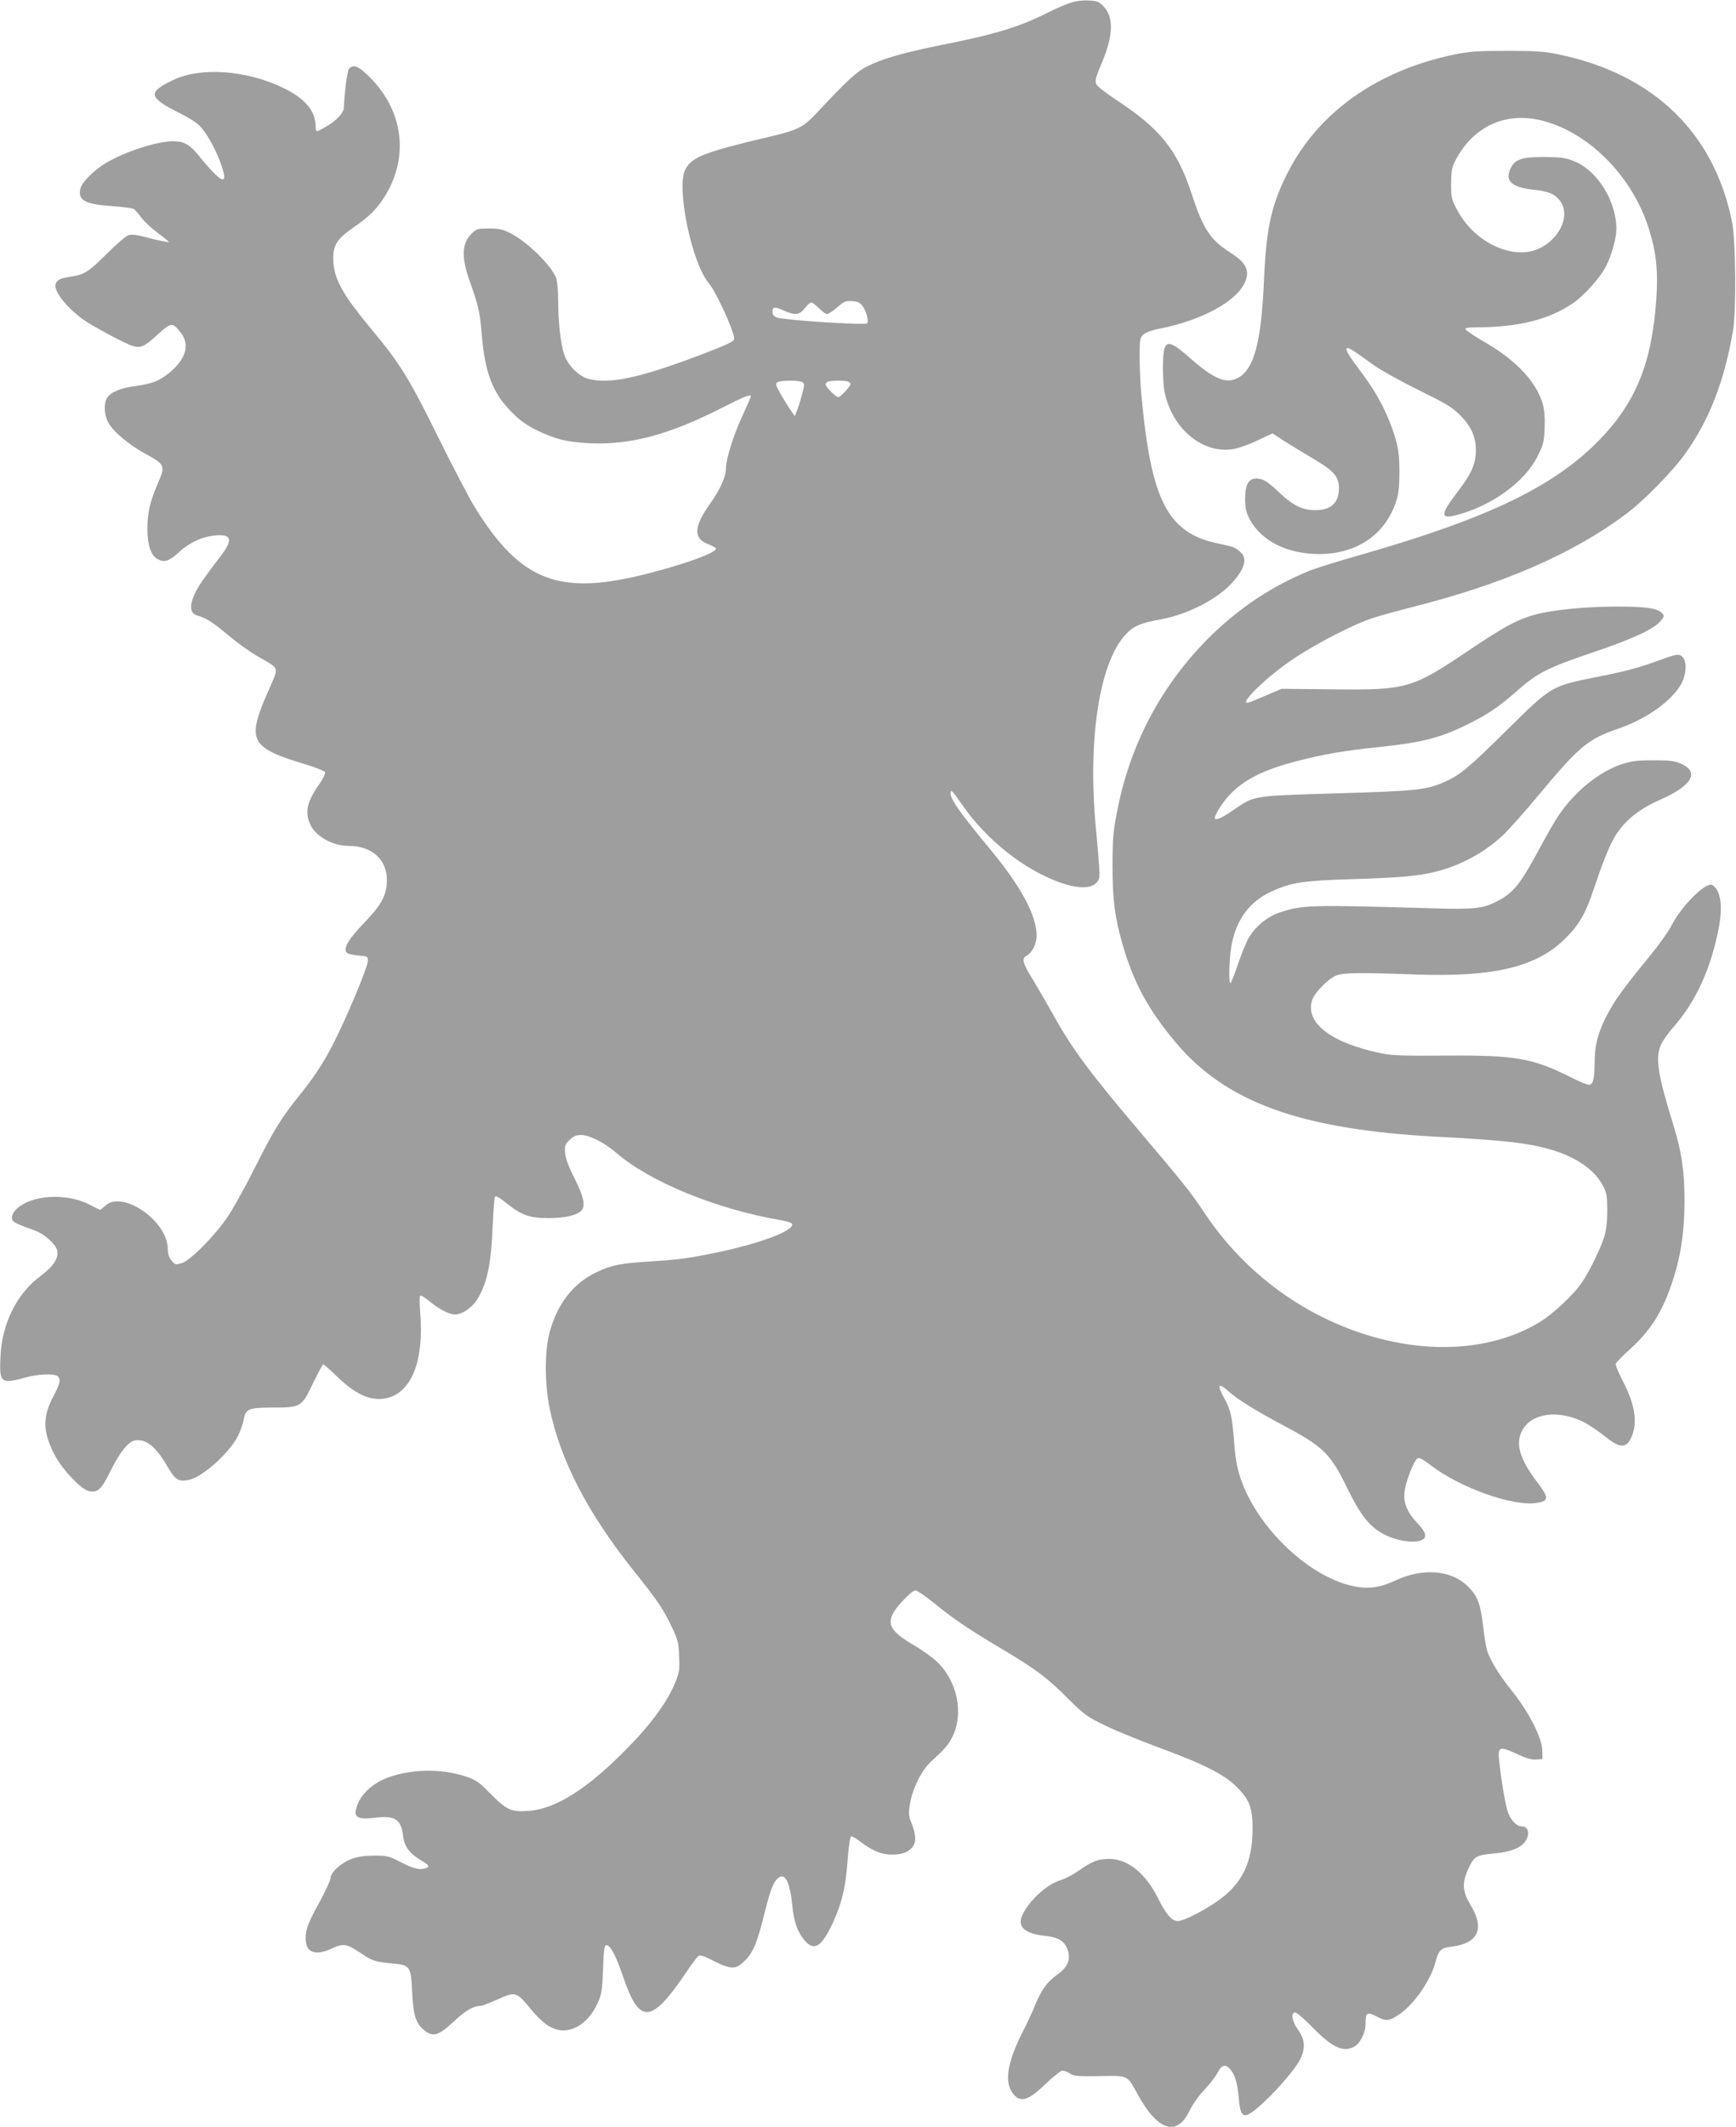 <?xml version="1.0" standalone="no"?>
<!DOCTYPE svg PUBLIC "-//W3C//DTD SVG 20010904//EN"
 "http://www.w3.org/TR/2001/REC-SVG-20010904/DTD/svg10.dtd">
<svg version="1.0" xmlns="http://www.w3.org/2000/svg"
 width="1045pt" height="1280pt" viewBox="0 0 1045 1280"
 preserveAspectRatio="xMidYMid meet">
<g transform="translate(0,1280) scale(0.1,-0.1)"
fill="#9e9e9e" stroke="none">
<path d="M6440 12782 c-30 -10 -93 -38 -139 -61 -156 -79 -307 -126 -581 -181
-281 -56 -401 -90 -505 -142 -59 -30 -124 -90 -295 -274 -84 -90 -114 -105
-276 -144 -407 -96 -480 -125 -519 -200 -55 -107 38 -561 141 -683 45 -53 154
-292 154 -337 0 -14 -45 -35 -194 -92 -377 -144 -564 -183 -690 -146 -56 17
-119 82 -140 146 -21 62 -36 195 -36 322 0 52 -5 111 -10 130 -20 72 -175 226
-280 278 -44 22 -69 27 -127 27 -66 0 -74 -2 -102 -29 -61 -59 -65 -139 -16
-281 56 -157 64 -192 75 -330 20 -231 66 -351 181 -466 48 -49 88 -77 150
-108 111 -54 181 -71 314 -78 248 -12 481 50 801 213 131 67 174 84 174 69 0
-3 -22 -55 -50 -115 -55 -119 -100 -263 -100 -316 0 -52 -32 -125 -95 -214
-100 -141 -103 -210 -11 -245 25 -10 46 -21 46 -26 0 -25 -173 -89 -405 -149
-536 -138 -767 -52 -1044 393 -35 56 -134 246 -221 422 -176 356 -231 445
-391 638 -191 229 -241 320 -243 438 -1 84 22 121 123 191 92 63 142 113 184
181 149 235 118 511 -79 714 -73 75 -107 90 -134 58 -10 -12 -28 -156 -30
-232 0 -31 -45 -80 -104 -113 -28 -17 -54 -30 -58 -30 -5 0 -8 12 -8 28 0 94
-63 169 -195 233 -221 107 -495 127 -661 48 -158 -74 -152 -105 36 -199 47
-23 100 -56 118 -73 40 -39 92 -128 127 -220 57 -153 16 -141 -129 37 -53 66
-89 86 -154 86 -96 0 -288 -62 -403 -130 -72 -43 -145 -115 -155 -154 -17 -70
26 -95 187 -106 65 -5 124 -12 133 -17 8 -4 28 -27 45 -50 17 -24 62 -66 101
-95 38 -28 68 -53 67 -54 -3 -4 -78 12 -148 31 -39 11 -76 15 -93 11 -15 -4
-71 -51 -132 -112 -111 -111 -137 -127 -219 -139 -61 -9 -82 -19 -90 -44 -13
-42 62 -138 166 -214 51 -37 247 -142 292 -157 54 -17 75 -8 155 66 82 75 91
76 140 12 53 -68 35 -146 -50 -225 -66 -60 -117 -82 -216 -95 -94 -12 -151
-35 -176 -70 -22 -31 -20 -101 4 -147 29 -57 124 -137 231 -195 112 -61 115
-70 70 -173 -48 -110 -64 -180 -64 -273 0 -102 22 -164 64 -186 40 -20 69 -10
126 43 56 53 131 89 202 99 113 15 128 -18 54 -116 -114 -150 -133 -178 -158
-228 -36 -73 -32 -123 10 -135 58 -17 94 -40 187 -118 51 -43 131 -101 178
-128 139 -81 132 -55 60 -220 -126 -290 -104 -331 234 -432 59 -18 110 -39
113 -46 3 -8 -13 -40 -36 -73 -75 -107 -88 -169 -51 -246 34 -69 134 -124 227
-124 154 0 247 -97 230 -240 -9 -72 -40 -124 -132 -220 -104 -108 -136 -166
-102 -187 6 -4 37 -10 67 -13 54 -5 55 -5 54 -36 -2 -32 -98 -268 -178 -434
-70 -146 -129 -241 -223 -358 -120 -148 -162 -217 -278 -447 -55 -110 -127
-240 -160 -290 -76 -115 -225 -267 -279 -285 -38 -12 -41 -12 -63 14 -16 19
-23 40 -23 70 0 168 -272 357 -376 261 -15 -14 -29 -25 -31 -25 -2 0 -30 13
-61 30 -144 75 -361 60 -447 -30 -17 -18 -25 -36 -23 -51 3 -23 15 -29 141
-75 55 -20 121 -79 131 -118 11 -46 -21 -95 -102 -156 -141 -105 -230 -284
-239 -481 -7 -125 2 -149 50 -149 18 0 61 9 97 20 73 22 180 26 198 8 19 -19
14 -43 -27 -121 -66 -125 -64 -213 8 -352 44 -86 161 -209 206 -218 54 -10 76
10 131 123 55 111 107 176 146 182 67 11 126 -36 195 -155 48 -83 66 -94 127
-83 84 16 248 163 300 268 14 30 30 74 34 98 10 62 30 70 175 70 168 0 173 3
241 146 31 63 58 114 62 114 4 0 43 -35 88 -78 116 -111 208 -148 303 -123
143 39 215 228 193 505 -5 56 -5 105 -1 109 4 4 30 -11 57 -34 55 -46 117 -78
152 -79 42 0 102 39 132 87 62 97 87 215 96 453 4 85 10 161 13 168 5 9 28 -4
76 -43 87 -69 134 -85 250 -85 95 0 173 18 196 47 24 28 12 83 -41 189 -36 69
-54 120 -58 153 -4 46 -2 53 26 81 24 23 39 30 70 30 51 0 141 -46 214 -109
201 -173 598 -336 981 -402 37 -6 70 -16 74 -22 24 -39 -192 -121 -467 -177
-156 -32 -218 -40 -375 -50 -191 -12 -243 -22 -333 -65 -140 -66 -235 -187
-283 -360 -31 -112 -31 -307 -1 -457 65 -317 231 -636 513 -988 141 -176 172
-223 225 -335 34 -70 39 -90 42 -170 4 -80 1 -99 -21 -154 -52 -130 -163 -277
-338 -448 -215 -211 -392 -318 -545 -330 -104 -8 -135 5 -229 101 -69 70 -89
85 -145 104 -137 46 -299 49 -441 7 -102 -29 -182 -93 -214 -167 -34 -83 -12
-100 105 -86 118 15 155 -10 167 -112 7 -62 39 -104 108 -145 51 -30 56 -40
20 -49 -35 -9 -69 1 -150 42 -63 33 -78 36 -150 36 -51 0 -99 -6 -133 -18 -63
-21 -132 -82 -132 -116 0 -13 -29 -76 -63 -139 -74 -135 -87 -168 -87 -227 0
-84 58 -106 160 -58 68 31 86 28 172 -29 71 -48 84 -52 190 -62 107 -10 112
-17 119 -172 6 -140 23 -191 75 -232 51 -40 85 -30 174 53 73 69 121 96 168
96 6 0 51 18 99 39 105 48 112 46 197 -57 65 -80 118 -119 174 -128 87 -14
178 50 228 159 26 57 29 75 34 207 4 118 8 145 20 145 24 0 56 -59 100 -187
99 -293 169 -289 380 22 31 47 64 91 72 98 12 10 30 5 94 -28 105 -53 134 -53
189 3 50 50 74 109 119 292 33 132 52 181 80 204 41 34 71 -22 85 -162 10
-103 31 -162 75 -214 57 -67 103 -38 170 108 54 117 76 210 88 371 8 101 15
148 23 148 7 0 33 -16 59 -36 67 -51 123 -74 183 -74 61 0 94 11 122 41 27 29
27 72 0 143 -20 51 -21 63 -11 122 16 95 70 202 128 255 85 78 106 103 130
154 65 138 26 325 -90 440 -28 28 -93 75 -145 105 -133 78 -161 121 -125 192
24 46 114 138 135 138 9 0 59 -34 111 -76 114 -94 215 -162 418 -282 196 -117
264 -168 392 -296 95 -94 112 -107 218 -158 63 -31 203 -88 310 -128 284 -104
409 -167 485 -243 77 -78 95 -125 95 -251 0 -201 -61 -329 -206 -432 -87 -62
-209 -124 -244 -124 -36 0 -69 38 -120 139 -74 148 -179 233 -290 235 -67 1
-106 -14 -187 -71 -34 -24 -84 -50 -112 -58 -86 -26 -202 -138 -232 -223 -21
-61 27 -99 142 -111 83 -9 119 -32 137 -88 18 -57 -1 -101 -66 -147 -59 -43
-92 -89 -128 -175 -14 -36 -49 -112 -79 -170 -90 -179 -109 -292 -62 -362 44
-66 95 -53 202 52 46 44 90 79 101 79 11 0 31 -8 44 -17 22 -16 46 -18 178
-16 177 3 165 9 231 -111 119 -218 236 -255 310 -100 19 39 56 92 90 128 32
33 68 80 80 103 25 50 50 55 80 17 27 -34 40 -81 48 -172 7 -84 20 -108 51
-98 59 19 271 241 318 333 34 68 30 121 -15 183 -34 48 -42 100 -14 100 9 0
55 -40 103 -89 119 -121 183 -152 250 -118 36 18 70 84 70 137 0 71 9 76 68
45 58 -30 74 -28 140 17 85 59 184 202 212 308 20 75 32 88 97 96 160 19 202
107 117 247 -51 86 -55 133 -16 220 35 76 46 83 149 93 96 8 158 30 188 65 38
46 29 99 -16 99 -30 0 -67 39 -83 88 -15 45 -38 181 -52 309 -9 83 3 87 106
39 57 -27 89 -36 117 -34 l38 3 -1 52 c-2 76 -81 230 -179 353 -79 98 -135
189 -154 250 -6 20 -17 87 -24 150 -15 129 -33 176 -90 233 -100 100 -273 114
-438 36 -82 -39 -152 -51 -230 -38 -276 44 -606 355 -705 664 -18 55 -29 120
-35 210 -12 153 -21 192 -60 262 -46 82 -35 97 28 39 54 -48 157 -112 322
-200 249 -132 289 -172 392 -383 83 -170 139 -237 232 -282 67 -32 154 -46
202 -33 48 13 45 45 -10 103 -65 69 -89 127 -80 193 7 61 56 186 77 199 11 8
32 -3 80 -40 179 -137 495 -249 638 -227 75 12 75 30 4 124 -106 140 -133 231
-92 310 56 109 223 130 378 49 30 -16 86 -54 123 -84 91 -73 130 -72 161 5 34
86 16 194 -57 333 -25 48 -44 94 -41 101 3 8 44 49 91 92 133 121 206 247 268
459 38 131 55 266 55 432 0 176 -17 289 -66 450 -96 309 -111 409 -75 488 10
22 45 72 79 110 130 148 221 348 267 585 27 137 13 233 -37 264 -38 23 -189
-127 -249 -249 -17 -32 -74 -112 -127 -177 -165 -200 -221 -280 -267 -373 -50
-103 -65 -164 -66 -273 -1 -92 -9 -126 -31 -130 -9 -2 -61 19 -115 47 -229
114 -331 132 -751 129 -257 -2 -320 0 -389 14 -303 63 -459 184 -414 321 16
47 101 132 148 148 45 16 143 17 473 5 474 -17 732 45 905 219 82 82 121 150
171 301 49 147 90 250 121 303 57 98 143 169 273 227 193 84 243 166 132 217
-40 18 -65 22 -167 22 -100 0 -132 -4 -194 -24 -135 -45 -280 -162 -379 -308
-22 -32 -74 -123 -117 -203 -114 -213 -157 -266 -260 -317 -78 -40 -138 -46
-371 -39 -759 22 -790 21 -931 -25 -72 -23 -147 -85 -186 -152 -14 -24 -42
-92 -63 -153 -20 -60 -41 -113 -46 -119 -14 -16 -9 159 7 237 32 152 109 253
238 313 119 55 191 66 497 75 283 9 386 18 498 46 145 37 283 111 396 215 33
30 134 144 226 254 235 283 291 329 471 390 190 65 358 194 394 303 25 77 8
142 -36 142 -11 0 -45 -9 -77 -21 -159 -58 -212 -73 -397 -110 -289 -58 -280
-52 -554 -322 -232 -229 -282 -271 -375 -312 -110 -49 -174 -55 -651 -69 -507
-15 -493 -13 -618 -99 -67 -46 -104 -63 -113 -54 -10 10 39 91 84 140 87 94
205 154 405 206 161 42 288 64 502 86 256 27 364 55 525 134 126 62 190 105
307 208 119 105 179 135 468 233 227 77 351 135 390 182 24 28 25 32 10 48
-27 30 -96 40 -272 40 -193 0 -396 -21 -498 -50 -105 -30 -180 -71 -382 -206
-354 -239 -382 -247 -825 -242 l-313 3 -90 -38 c-49 -22 -98 -41 -107 -44 -74
-22 107 156 266 261 146 98 373 214 486 249 47 15 146 42 220 61 554 139 974
321 1297 562 110 82 286 262 361 369 143 203 232 432 284 735 20 120 17 542
-6 655 -107 534 -470 886 -1036 1006 -89 19 -137 23 -315 23 -181 0 -225 -3
-320 -22 -463 -96 -817 -346 -1002 -708 -99 -194 -130 -331 -144 -644 -16
-379 -60 -544 -159 -595 -70 -36 -141 -7 -285 119 -106 94 -138 106 -155 60
-13 -34 -13 -201 1 -266 47 -223 235 -375 420 -339 33 7 97 30 144 53 l85 40
72 -47 c40 -25 120 -74 178 -108 121 -72 150 -106 150 -176 -1 -87 -48 -131
-143 -131 -76 0 -134 28 -216 106 -76 71 -98 84 -140 84 -46 0 -66 -37 -66
-125 1 -58 6 -79 30 -124 71 -129 228 -206 420 -205 234 2 406 127 466 339 9
31 14 93 13 165 -1 94 -6 132 -28 205 -38 125 -105 256 -188 366 -87 116 -112
156 -100 163 10 6 28 -5 157 -98 44 -32 166 -100 272 -152 159 -78 202 -103
248 -148 69 -68 98 -130 99 -211 1 -81 -24 -141 -99 -240 -114 -149 -119 -180
-23 -156 216 55 417 200 495 358 33 67 38 86 41 167 3 65 -1 107 -12 148 -39
131 -158 259 -345 367 -63 36 -116 72 -119 79 -3 9 14 12 60 12 260 1 442 46
589 147 66 46 160 150 195 218 34 65 64 170 64 227 0 168 -115 353 -255 408
-51 21 -78 24 -180 25 -137 0 -175 -13 -202 -69 -35 -74 5 -112 133 -127 95
-10 132 -25 163 -65 82 -105 -33 -288 -195 -310 -153 -20 -334 87 -420 248
-37 69 -39 78 -39 163 1 78 4 97 27 141 103 197 289 288 500 243 287 -62 560
-330 662 -651 47 -150 58 -256 46 -433 -27 -379 -122 -614 -339 -839 -273
-282 -667 -473 -1441 -695 -135 -38 -274 -82 -309 -96 -221 -91 -408 -214
-585 -384 -297 -289 -493 -653 -572 -1066 -23 -120 -27 -167 -27 -325 0 -205
13 -309 61 -475 67 -230 153 -388 315 -583 303 -364 753 -528 1572 -572 422
-22 564 -39 705 -82 145 -45 253 -122 300 -215 22 -42 25 -62 25 -148 0 -71
-6 -118 -19 -160 -24 -74 -85 -200 -132 -270 -49 -74 -178 -195 -261 -244
-349 -208 -847 -194 -1308 36 -287 144 -530 360 -709 631 -73 111 -129 181
-376 472 -308 363 -416 508 -525 705 -41 73 -99 173 -129 222 -60 97 -68 126
-35 143 33 18 59 71 59 120 0 121 -93 294 -279 519 -189 228 -244 307 -239
343 2 19 15 5 68 -72 147 -214 378 -397 598 -473 106 -36 183 -35 215 4 21 27
22 17 -7 334 -50 543 26 1009 191 1168 43 43 85 59 205 81 156 29 330 117 421
215 79 85 98 149 55 188 -34 30 -39 32 -138 53 -302 64 -401 258 -459 891 -6
63 -11 167 -11 230 0 107 2 117 23 136 12 11 50 26 87 33 292 56 516 190 536
320 7 50 -22 91 -100 140 -121 77 -163 140 -235 360 -85 258 -189 387 -449
557 -62 41 -118 84 -123 97 -9 18 -3 40 29 117 73 169 78 281 18 347 -30 32
-39 36 -92 39 -38 2 -78 -3 -114 -15z m-1248 -1823 c24 -32 40 -97 26 -105
-19 -12 -500 20 -541 35 -20 8 -27 18 -27 36 0 30 14 31 71 5 65 -29 92 -26
123 15 15 19 33 35 40 35 6 0 27 -16 46 -35 19 -19 41 -35 49 -35 9 1 36 19
61 41 40 35 50 39 89 37 34 -2 48 -9 63 -29z m-362 -459 c13 -8 13 -17 -2 -73
-9 -35 -23 -79 -30 -97 l-14 -34 -30 44 c-17 25 -44 69 -60 98 -25 45 -27 54
-14 62 19 12 130 13 150 0z m274 4 c9 -3 16 -10 16 -15 0 -13 -61 -79 -73 -79
-15 0 -77 61 -77 76 0 7 6 15 13 17 18 8 103 8 121 1z"/>
</g>
</svg>
